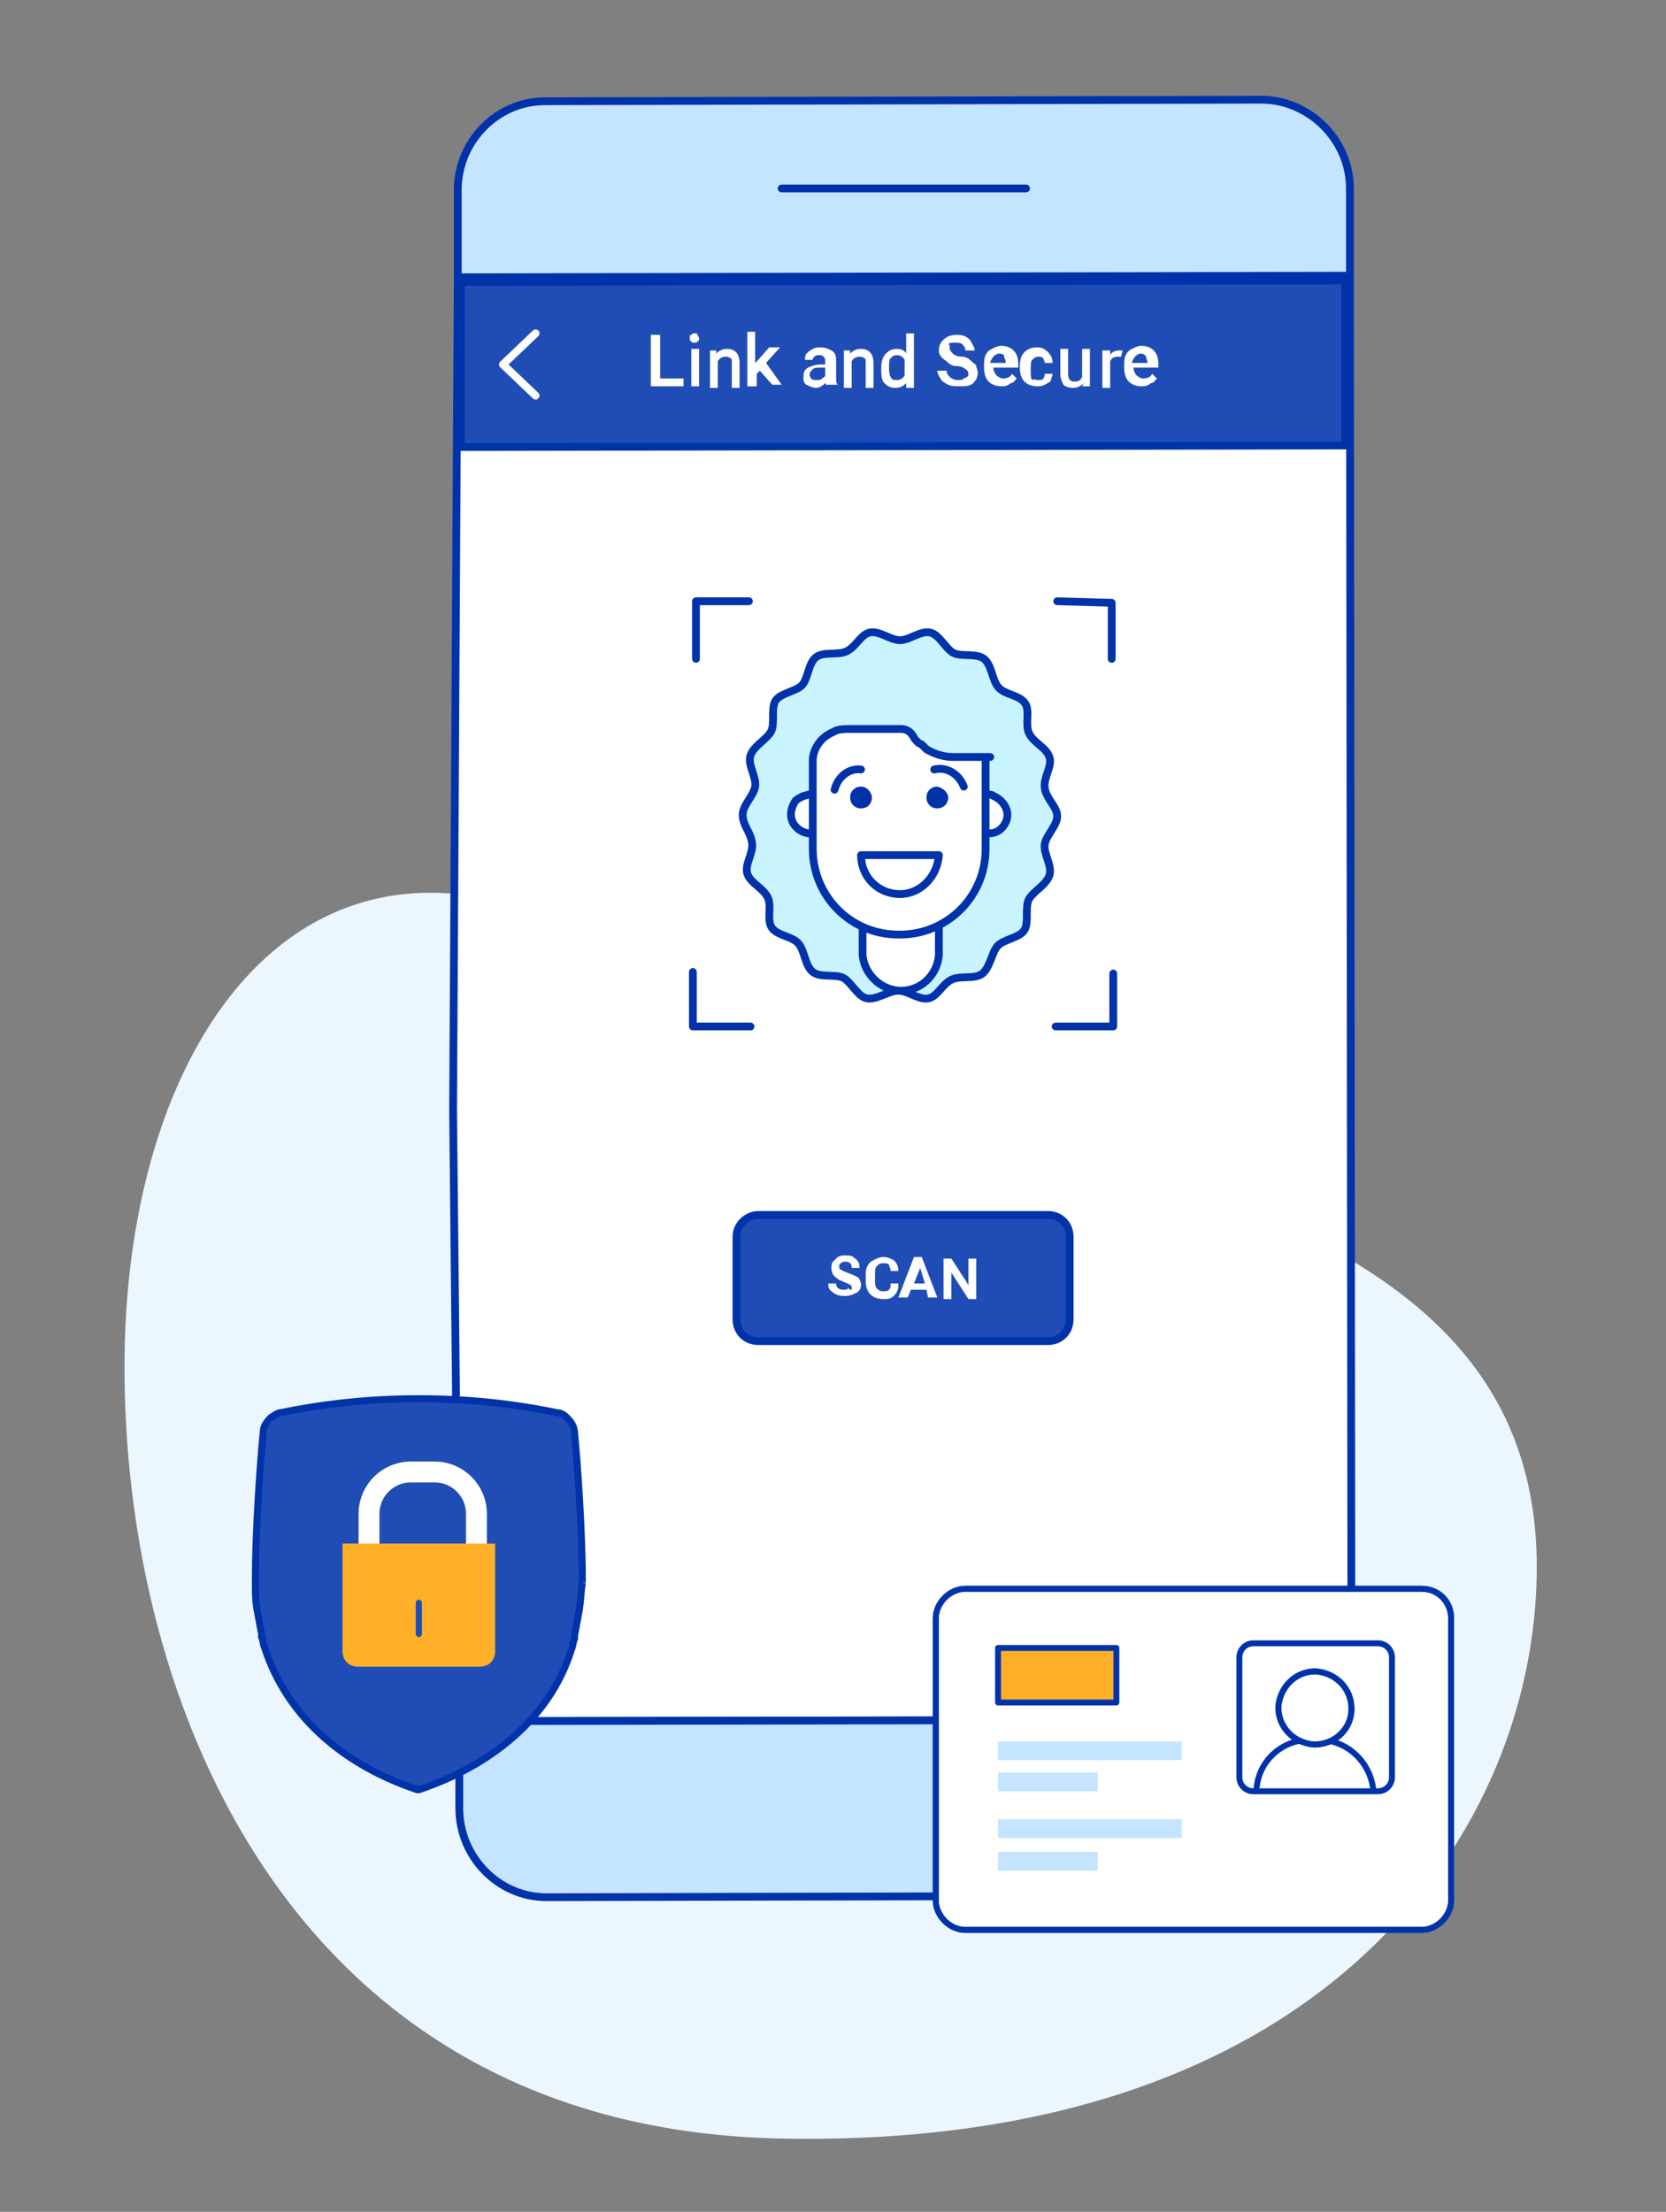 <?xml version="1.0" encoding="utf-8"?>
<!-- Generator: Adobe Illustrator 24.2.1, SVG Export Plug-In . SVG Version: 6.00 Build 0)  -->
<svg version="1.1" id="Layer_1" xmlns="http://www.w3.org/2000/svg" xmlns:xlink="http://www.w3.org/1999/xlink" x="0px" y="0px"
	 viewBox="0 0 107 142" style="enable-background:new 0 0 107 142;" xml:space="preserve">
<rect x="0" y="0" width="107" height="142" fill="#808080" stroke="none"/>
<style type="text/css">
	.st0{fill:none;}
	.st1{fill:#EBF6FF;}
	.st2{fill:#FFFFFF;stroke:#0033AA;stroke-width:0.5;stroke-linecap:round;stroke-linejoin:round;}
	.st3{fill-rule:evenodd;clip-rule:evenodd;fill:#C4E4FF;}
	.st4{fill:none;stroke:#0033AA;stroke-width:0.5;stroke-linejoin:round;}
	.st5{fill-rule:evenodd;clip-rule:evenodd;fill:#204DB5;}
	.st6{fill:none;stroke:#0033AA;stroke-width:0.5;stroke-linecap:round;stroke-linejoin:round;}
	.st7{fill:none;stroke:#FFFFFF;stroke-width:0.5;stroke-linecap:round;stroke-linejoin:round;}
	.st8{enable-background:new    ;}
	.st9{fill:#FFFFFF;}
	.st10{fill-rule:evenodd;clip-rule:evenodd;fill:#C9F3FF;}
	.st11{fill-rule:evenodd;clip-rule:evenodd;fill:#FFFFFF;}
	.st12{fill:#0033AA;}
	
		.st13{fill-rule:evenodd;clip-rule:evenodd;fill:#FFFFFF;stroke:#0033AA;stroke-width:0.38;stroke-linecap:round;stroke-linejoin:round;}
	.st14{fill-rule:evenodd;clip-rule:evenodd;fill:#FFB028;}
	.st15{fill:none;stroke:#0033AA;stroke-width:0.38;stroke-linejoin:round;}
	.st16{fill:none;stroke:#0033AA;stroke-width:0.38;stroke-linecap:round;stroke-linejoin:round;}
	.st17{fill-rule:evenodd;clip-rule:evenodd;fill:#204DB5;stroke:#0033AA;stroke-width:0.45;}
	.st18{fill:none;stroke:#FFFFFF;stroke-width:1.34;stroke-linecap:round;stroke-linejoin:round;}
</style>
<rect class="st0" width="107" height="142"/>
<path class="st1" d="M41.5,62.3C61.3,75.8,98.7,74,98.7,100.6c0,16.7-13.3,37.3-48.3,36.7C18.9,136.8,7.8,109.5,8,87.2
	S21.4,48.7,41.5,62.3z"/>
<g id="Group-4-Copy">
	<polyline id="Path" class="st2" points="29.1,71.3 29.4,17.9 86.7,17.8 86.8,110.4 29.5,110.5 29.1,71.3 	"/>
	<g id="Group-22">
		<path id="Fill-6" class="st3" d="M86.7,12.1v5.6l-57.3,0.1v-5.6c0-3.1,2.5-5.7,5.6-5.7l0,0l46-0.1C84.1,6.5,86.6,9,86.7,12.1
			C86.6,12.1,86.6,12.1,86.7,12.1"/>
		<path id="Stroke-8" class="st4" d="M86.7,12.1v5.6l-57.3,0.1v-5.6c0-3.1,2.5-5.7,5.6-5.7l0,0l46-0.1C84.1,6.4,86.7,9,86.7,12.1
			L86.7,12.1z"/>
		<polygon id="Fill-10" class="st5" points="86.4,18 86.4,28.6 29.6,28.7 29.6,18.1 		"/>
		<polygon id="Stroke-12" class="st4" points="86.4,18 86.4,28.6 29.6,28.7 29.6,18.1 		"/>
		<line id="Stroke-14" class="st6" x1="50.2" y1="12.1" x2="65.9" y2="12.1"/>
		<path id="Fill-16" class="st3" d="M29.5,116.1c0,3.1,2.5,5.7,5.6,5.7l0,0l46.1-0.1c3.1,0,5.6-2.6,5.6-5.7l0,0v-5.6l-57.3,0.1
			L29.5,116.1z"/>
		<path id="Stroke-18" class="st4" d="M29.5,116.1c0,3.1,2.5,5.7,5.6,5.7l0,0l46.1-0.1c3.1,0,5.6-2.6,5.6-5.7l0,0v-5.6l-57.3,0.1
			L29.5,116.1z"/>
		<polyline id="Stroke-20" class="st7" points="34.4,25.4 32.3,23.4 34.4,21.4 		"/>
	</g>
	<g id="Link-and-Secure">
		<g class="st8">
			<path class="st9" d="M42.4,24.3h1.5v0.5h-2.1v-3.3h0.6V24.3z"/>
			<path class="st9" d="M44.3,21.7c0-0.1,0-0.2,0.1-0.2c0.1-0.1,0.1-0.1,0.2-0.1s0.2,0,0.2,0.1s0.1,0.1,0.1,0.2c0,0.1,0,0.2-0.1,0.2
				C44.8,22,44.7,22,44.6,22s-0.2,0-0.2-0.1C44.3,21.9,44.3,21.8,44.3,21.7z M44.9,24.8h-0.5v-2.4h0.5V24.8z"/>
			<path class="st9" d="M46,22.4l0,0.3c0.2-0.2,0.4-0.3,0.7-0.3c0.5,0,0.8,0.3,0.8,0.9v1.6h-0.5v-1.6c0-0.2,0-0.3-0.1-0.3
				c-0.1-0.1-0.2-0.1-0.3-0.1c-0.2,0-0.4,0.1-0.5,0.3v1.7h-0.5v-2.4H46z"/>
			<path class="st9" d="M48.8,23.8L48.6,24v0.8H48v-3.5h0.5v2l0.2-0.2l0.7-0.8h0.7l-0.9,1l1,1.4h-0.6L48.8,23.8z"/>
			<path class="st9" d="M53.1,24.8c0,0,0-0.1-0.1-0.2c-0.2,0.2-0.4,0.3-0.6,0.3c-0.2,0-0.4-0.1-0.6-0.2c-0.2-0.1-0.2-0.3-0.2-0.5
				c0-0.3,0.1-0.5,0.3-0.6c0.2-0.1,0.5-0.2,0.8-0.2H53v-0.2c0-0.1,0-0.2-0.1-0.3s-0.2-0.1-0.3-0.1c-0.1,0-0.2,0-0.3,0.1
				c-0.1,0.1-0.1,0.1-0.1,0.2h-0.5c0-0.1,0-0.3,0.1-0.4s0.2-0.2,0.4-0.3c0.2-0.1,0.3-0.1,0.5-0.1c0.3,0,0.5,0.1,0.7,0.2
				s0.3,0.3,0.3,0.6v1.1c0,0.2,0,0.4,0.1,0.5v0H53.1z M52.5,24.4c0.1,0,0.2,0,0.3-0.1s0.2-0.1,0.2-0.2v-0.5h-0.3
				c-0.2,0-0.4,0-0.5,0.1c-0.1,0.1-0.2,0.2-0.2,0.3c0,0.1,0,0.2,0.1,0.3C52.2,24.4,52.3,24.4,52.5,24.4z"/>
			<path class="st9" d="M54.6,22.4l0,0.3c0.2-0.2,0.4-0.3,0.7-0.3c0.5,0,0.8,0.3,0.8,0.9v1.6h-0.5v-1.6c0-0.2,0-0.3-0.1-0.3
				c-0.1-0.1-0.2-0.1-0.3-0.1c-0.2,0-0.4,0.1-0.5,0.3v1.7h-0.5v-2.4H54.6z"/>
			<path class="st9" d="M56.6,23.6c0-0.4,0.1-0.7,0.3-0.9c0.2-0.2,0.4-0.3,0.7-0.3c0.3,0,0.5,0.1,0.6,0.3v-1.3h0.5v3.5h-0.5l0-0.3
				c-0.2,0.2-0.4,0.3-0.7,0.3c-0.3,0-0.5-0.1-0.7-0.3S56.6,24,56.6,23.6z M57.1,23.6c0,0.2,0,0.4,0.1,0.6s0.2,0.2,0.4,0.2
				c0.2,0,0.4-0.1,0.5-0.3v-1c-0.1-0.2-0.3-0.3-0.5-0.3c-0.2,0-0.3,0.1-0.4,0.2S57.1,23.3,57.1,23.6z"/>
		</g>
		<g class="st8">
			<path class="st9" d="M62.2,24c0-0.1-0.1-0.3-0.2-0.3c-0.1-0.1-0.3-0.2-0.6-0.2s-0.5-0.2-0.6-0.3c-0.3-0.2-0.5-0.4-0.5-0.7
				c0-0.3,0.1-0.5,0.3-0.7c0.2-0.2,0.5-0.3,0.8-0.3c0.2,0,0.4,0,0.6,0.1c0.2,0.1,0.3,0.2,0.4,0.4s0.2,0.3,0.2,0.5h-0.6
				c0-0.2-0.1-0.3-0.2-0.4c-0.1-0.1-0.3-0.1-0.5-0.1c-0.2,0-0.3,0-0.4,0.1C61,22.1,61,22.2,61,22.4c0,0.1,0.1,0.2,0.2,0.3
				c0.1,0.1,0.3,0.2,0.6,0.2s0.5,0.2,0.6,0.3s0.3,0.2,0.3,0.3s0.1,0.3,0.1,0.4c0,0.3-0.1,0.5-0.3,0.7c-0.2,0.2-0.5,0.2-0.9,0.2
				c-0.2,0-0.5,0-0.7-0.1c-0.2-0.1-0.4-0.2-0.5-0.4c-0.1-0.2-0.2-0.3-0.2-0.5h0.6c0,0.2,0.1,0.3,0.2,0.4c0.1,0.1,0.3,0.2,0.5,0.2
				c0.2,0,0.3,0,0.4-0.1C62.2,24.2,62.2,24.1,62.2,24z"/>
		</g>
		<g class="st8">
			<path class="st9" d="M64.3,24.8c-0.3,0-0.6-0.1-0.8-0.3c-0.2-0.2-0.3-0.5-0.3-0.9v-0.1c0-0.2,0-0.5,0.1-0.7
				c0.1-0.2,0.2-0.3,0.4-0.4c0.2-0.1,0.4-0.2,0.6-0.2c0.3,0,0.6,0.1,0.8,0.3c0.2,0.2,0.3,0.5,0.3,0.9v0.2h-1.6
				c0,0.2,0.1,0.4,0.2,0.5c0.1,0.1,0.3,0.2,0.4,0.2c0.3,0,0.5-0.1,0.6-0.3l0.3,0.3c-0.1,0.1-0.2,0.3-0.4,0.3
				C64.7,24.8,64.5,24.8,64.3,24.8z M64.2,22.7c-0.2,0-0.3,0.1-0.4,0.2s-0.2,0.3-0.2,0.4h1v0c0-0.2-0.1-0.3-0.1-0.4
				S64.4,22.7,64.2,22.7z"/>
			<path class="st9" d="M66.7,24.4c0.1,0,0.3,0,0.3-0.1c0.1-0.1,0.1-0.2,0.1-0.3h0.5c0,0.2-0.1,0.3-0.1,0.4s-0.2,0.2-0.4,0.3
				c-0.2,0.1-0.3,0.1-0.5,0.1c-0.3,0-0.6-0.1-0.8-0.3c-0.2-0.2-0.3-0.5-0.3-0.9v-0.1c0-0.4,0.1-0.7,0.3-0.9c0.2-0.2,0.5-0.3,0.8-0.3
				c0.3,0,0.5,0.1,0.7,0.3c0.2,0.2,0.3,0.4,0.3,0.7h-0.5c0-0.1-0.1-0.3-0.1-0.3c-0.1-0.1-0.2-0.1-0.3-0.1c-0.2,0-0.3,0.1-0.4,0.2
				c-0.1,0.1-0.1,0.3-0.1,0.6v0.1c0,0.3,0,0.5,0.1,0.6C66.4,24.3,66.5,24.4,66.7,24.4z"/>
			<path class="st9" d="M69.6,24.6c-0.2,0.2-0.4,0.3-0.7,0.3c-0.3,0-0.5-0.1-0.6-0.2c-0.1-0.2-0.2-0.4-0.2-0.7v-1.6h0.5v1.6
				c0,0.3,0.1,0.5,0.4,0.5c0.3,0,0.4-0.1,0.5-0.3v-1.8h0.5v2.4h-0.5L69.6,24.6z"/>
		</g>
		<g class="st8">
			<path class="st9" d="M72,22.9c-0.1,0-0.1,0-0.2,0c-0.3,0-0.4,0.1-0.5,0.3v1.7h-0.5v-2.4h0.5l0,0.3c0.1-0.2,0.3-0.3,0.6-0.3
				c0.1,0,0.1,0,0.2,0L72,22.9z"/>
		</g>
		<g class="st8">
			<path class="st9" d="M73.3,24.8c-0.3,0-0.6-0.1-0.8-0.3c-0.2-0.2-0.3-0.5-0.3-0.9v-0.1c0-0.2,0-0.5,0.1-0.7
				c0.1-0.2,0.2-0.3,0.4-0.4c0.2-0.1,0.4-0.2,0.6-0.2c0.3,0,0.6,0.1,0.8,0.3c0.2,0.2,0.3,0.5,0.3,0.9v0.2h-1.6
				c0,0.2,0.1,0.4,0.2,0.5c0.1,0.1,0.3,0.2,0.4,0.2c0.3,0,0.5-0.1,0.6-0.3l0.3,0.3c-0.1,0.1-0.2,0.3-0.4,0.3
				C73.7,24.8,73.5,24.8,73.3,24.8z M73.3,22.7c-0.2,0-0.3,0.1-0.4,0.2c-0.1,0.1-0.2,0.3-0.2,0.4h1v0c0-0.2-0.1-0.3-0.1-0.4
				S73.4,22.7,73.3,22.7z"/>
		</g>
	</g>
	<g id="Group-75">
		<polyline id="Stroke-23" class="st6" points="71.5,62.5 71.5,65.9 67.8,65.9 		"/>
		<polyline id="Stroke-25" class="st6" points="67.9,38.6 71.4,38.7 71.4,42.3 		"/>
		<polyline id="Stroke-27" class="st6" points="44.5,62.4 44.5,65.9 48.2,65.9 		"/>
		<polyline id="Stroke-29" class="st6" points="48.1,38.6 44.7,38.6 44.7,42.3 		"/>
		<path id="Fill-31" class="st10" d="M47.7,52.3c0-0.6,0.7-1.2,0.8-1.8s-0.5-1.4-0.3-2s1-1,1.3-1.5s0-1.5,0.3-2s1.3-0.6,1.7-1
			s0.4-1.4,0.9-1.8s1.4-0.1,2-0.4s0.9-1.1,1.5-1.2s1.3,0.5,1.9,0.5s1.3-0.6,1.9-0.5s1,1,1.5,1.3s1.5,0,2,0.4s0.5,1.3,0.9,1.8
			s1.3,0.5,1.7,1s0,1.4,0.3,2s1.1,0.9,1.3,1.5s-0.4,1.3-0.3,2s0.8,1.2,0.8,1.8s-0.7,1.2-0.8,1.8s0.5,1.4,0.3,2s-1,1-1.3,1.5
			s0,1.5-0.3,2s-1.3,0.6-1.7,1s-0.5,1.4-1,1.8s-1.4,0.1-2,0.4s-0.9,1.1-1.5,1.2c-0.6,0.1-1.3-0.5-1.9-0.5s-1.4,0.6-2,0.5
			s-1-1-1.5-1.3s-1.5,0-2-0.4s-0.5-1.3-0.9-1.8s-1.3-0.5-1.7-1s0-1.4-0.3-2s-1.1-0.9-1.3-1.5s0.4-1.3,0.3-2S47.7,52.9,47.7,52.3"/>
		<path id="Stroke-33" class="st6" d="M47.7,52.3c0-0.6,0.7-1.2,0.8-1.8s-0.5-1.4-0.3-2s1-1,1.3-1.5s0-1.5,0.3-2s1.3-0.6,1.7-1
			s0.4-1.4,0.9-1.8s1.4-0.1,2-0.4s0.9-1.1,1.5-1.2s1.3,0.5,1.9,0.5s1.3-0.6,1.9-0.5s1,1,1.5,1.3s1.5,0,2,0.4s0.5,1.3,0.9,1.8
			s1.3,0.5,1.7,1s0,1.4,0.3,2s1.1,0.9,1.3,1.5s-0.4,1.3-0.3,2s0.8,1.2,0.8,1.8s-0.7,1.2-0.8,1.8s0.5,1.4,0.3,2s-1,1-1.3,1.5
			s0,1.5-0.3,2s-1.3,0.6-1.7,1s-0.5,1.4-1,1.8s-1.4,0.1-2,0.4s-0.9,1.1-1.5,1.2c-0.6,0.1-1.3-0.5-1.9-0.5s-1.4,0.6-2,0.5
			s-1-1-1.5-1.3s-1.5,0-2-0.4s-0.5-1.3-0.9-1.8s-1.3-0.5-1.7-1s0-1.4-0.3-2s-1.1-0.9-1.3-1.5s0.4-1.3,0.3-2S47.7,53,47.7,52.3z"/>
		<path id="Fill-35" class="st11" d="M64.7,52.3c0,0.3-0.1,0.6-0.4,0.9c-0.2,0.2-0.5,0.3-0.7,0.3H51.9c-0.6-0.1-1.1-0.6-1.1-1.2
			c0-0.3,0.1-0.6,0.3-0.9c0.1-0.1,0.3-0.2,0.5-0.3c0.1,0,0.3-0.1,0.4-0.1h11.4c0.1,0,0.3,0,0.4,0.1C64.3,51.3,64.7,51.8,64.7,52.3"
			/>
		<path id="Stroke-37" class="st6" d="M64.7,52.3c0,0.3-0.1,0.6-0.4,0.9c-0.2,0.2-0.5,0.3-0.7,0.3H51.9c-0.6-0.1-1.1-0.6-1.1-1.2
			c0-0.3,0.1-0.6,0.3-0.9c0.1-0.1,0.3-0.2,0.5-0.3c0.1,0,0.3-0.1,0.4-0.1h11.4c0.1,0,0.3,0,0.4,0.1C64.3,51.3,64.7,51.8,64.7,52.3z"
			/>
		<path id="Fill-39" class="st11" d="M60.3,57.9v3.4c-0.1,1.4-1.3,2.4-2.6,2.3c-1.2-0.1-2.2-1.1-2.3-2.3v-3.4H60.3z"/>
		<path id="Stroke-41" class="st6" d="M60.3,57.9v3.4c-0.1,1.4-1.3,2.4-2.6,2.3c-1.2-0.1-2.2-1.1-2.3-2.3v-3.4H60.3z"/>
		<path id="Fill-43" class="st11" d="M63.3,48.2v6.3c0,3.1-2.5,5.5-5.5,5.5h-0.1c-3.1,0-5.5-2.5-5.5-5.5v-6.3c0-0.3,0-0.5,0.1-0.8
			c0.4-2.7,2.7-4.7,5.5-4.7h0.1C60.8,42.7,63.3,45.2,63.3,48.2"/>
		<path id="Stroke-45" class="st6" d="M63.3,48.2v6.3c0,3.1-2.5,5.5-5.5,5.5h-0.1c-3.1,0-5.5-2.5-5.5-5.5v-6.3c0-0.3,0-0.5,0.1-0.8
			c0.4-2.7,2.7-4.7,5.5-4.7h0.1C60.8,42.7,63.3,45.2,63.3,48.2z"/>
		<g id="Group-50">
			<path id="Fill-47" class="st11" d="M53.6,50.7c0.2-0.8,0.9-1.4,1.7-1.3"/>
			<path id="Stroke-49" class="st6" d="M53.6,50.7c0.2-0.8,0.9-1.4,1.7-1.3"/>
		</g>
		<g id="Group-54">
			<path id="Fill-51" class="st11" d="M60,49.4c0.8-0.2,1.6,0.3,1.9,1.1"/>
			<path id="Stroke-53" class="st6" d="M60,49.4c0.8-0.2,1.6,0.3,1.9,1.1"/>
		</g>
		<path id="Stroke-57" class="st12" d="M56,51.2c0,0.4-0.3,0.7-0.7,0.7l0,0c-0.4,0-0.7-0.3-0.7-0.7s0.3-0.7,0.7-0.7S56,50.9,56,51.2
			z"/>
		<path id="Stroke-61" class="st12" d="M60.9,51.2c0,0.4-0.3,0.7-0.7,0.7s-0.7-0.3-0.7-0.7s0.3-0.7,0.7-0.7l0,0
			C60.6,50.6,60.9,50.9,60.9,51.2z"/>
		<path id="Fill-63" class="st11" d="M57.8,57.4L57.8,57.4c-1.4,0-2.5-1.1-2.5-2.5h5C60.2,56.3,59.1,57.4,57.8,57.4L57.8,57.4"/>
		<path id="Stroke-65" class="st6" d="M57.8,57.4L57.8,57.4c-1.4,0-2.5-1.1-2.5-2.5h5C60.2,56.3,59.1,57.4,57.8,57.4z"/>
		<path id="Fill-67" class="st10" d="M65,48l-1.7,0.7h-2c-0.6,0-1.2-0.2-1.7-0.5L59.5,48h-0.1l-0.1-0.1l-0.2-0.2L59,47.6l-0.1-0.1
			c-0.1-0.1-0.2-0.2-0.2-0.3l0,0c-0.1-0.1-0.2-0.3-0.2-0.4h-4.8L53.5,47c-0.7,0.3-1.3,0.9-1.3,1.7l-0.5,0.1c0-0.3-0.7-1.5-0.6-1.7
			c0.4-2.7,3.7-5,6.4-5h0.6C61.1,42,65,45,65,48"/>
		<path id="Stroke-69" class="st6" d="M52.2,48.7c0.1-0.8,0.6-1.4,1.3-1.7l0.2-0.1c0.3-0.1,0.6-0.1,0.9-0.1h3.3
			c0.3,0,0.6,0.2,0.7,0.4l0,0c0.1,0.1,0.1,0.2,0.2,0.3l0.1,0.1l0.1,0.1l0.2,0.1l0.1,0.1l0.1,0.1l0.1,0.1c0.5,0.3,1.1,0.5,1.7,0.5
			h2.4"/>
		<path id="Fill-71" class="st5" d="M67.3,86.1H48.7c-0.8,0-1.4-0.6-1.4-1.4v-5.3c0-0.8,0.7-1.4,1.4-1.4h18.6c0.8,0,1.4,0.6,1.4,1.4
			v5.3C68.7,85.5,68.1,86.1,67.3,86.1"/>
		<path id="Stroke-73" class="st4" d="M67.3,86.1H48.7c-0.8,0-1.4-0.6-1.4-1.4v-5.3c0-0.8,0.7-1.4,1.4-1.4h18.6
			c0.8,0,1.4,0.6,1.4,1.4v5.3C68.7,85.5,68.1,86.1,67.3,86.1z"/>
	</g>
	<g id="SCAN">
		<g class="st8">
			<path class="st9" d="M54.7,82.7c0-0.1,0-0.2-0.1-0.2c-0.1-0.1-0.2-0.1-0.4-0.2c-0.2-0.1-0.3-0.1-0.4-0.2
				c-0.3-0.2-0.4-0.4-0.4-0.7c0-0.1,0-0.3,0.1-0.4c0.1-0.1,0.2-0.2,0.3-0.3c0.2-0.1,0.3-0.1,0.5-0.1c0.2,0,0.4,0,0.5,0.1
				c0.1,0.1,0.3,0.2,0.3,0.3c0.1,0.1,0.1,0.3,0.1,0.4h-0.5c0-0.1,0-0.2-0.1-0.3c-0.1-0.1-0.2-0.1-0.3-0.1c-0.1,0-0.2,0-0.3,0.1
				c-0.1,0.1-0.1,0.1-0.1,0.2c0,0.1,0,0.2,0.1,0.2c0.1,0.1,0.2,0.1,0.4,0.2c0.3,0.1,0.5,0.2,0.7,0.3c0.1,0.1,0.2,0.3,0.2,0.5
				c0,0.2-0.1,0.4-0.3,0.5s-0.4,0.2-0.7,0.2c-0.2,0-0.4,0-0.6-0.1s-0.3-0.2-0.4-0.3c-0.1-0.1-0.1-0.3-0.1-0.4h0.5
				c0,0.3,0.2,0.4,0.5,0.4c0.1,0,0.2,0,0.3-0.1C54.7,82.9,54.7,82.8,54.7,82.7z"/>
			<path class="st9" d="M57.7,82.5c0,0.3-0.1,0.5-0.3,0.7c-0.2,0.2-0.4,0.2-0.7,0.2c-0.3,0-0.6-0.1-0.8-0.3
				c-0.2-0.2-0.3-0.5-0.3-0.9V82c0-0.3,0-0.5,0.1-0.7c0.1-0.2,0.2-0.3,0.4-0.4c0.2-0.1,0.4-0.2,0.6-0.2c0.3,0,0.5,0.1,0.7,0.2
				c0.2,0.2,0.3,0.4,0.3,0.7h-0.5c0-0.2-0.1-0.3-0.1-0.4c-0.1-0.1-0.2-0.1-0.4-0.1c-0.2,0-0.3,0.1-0.4,0.2s-0.1,0.3-0.1,0.6v0.2
				c0,0.3,0,0.5,0.1,0.6c0.1,0.1,0.2,0.2,0.4,0.2c0.2,0,0.3,0,0.4-0.1c0.1-0.1,0.1-0.2,0.1-0.4H57.7z"/>
			<path class="st9" d="M59.5,82.8h-1l-0.2,0.5h-0.6l1-2.6h0.5l1,2.6h-0.6L59.5,82.8z M58.7,82.4h0.7l-0.3-1L58.7,82.4z"/>
			<path class="st9" d="M62.7,83.4h-0.5l-1.1-1.7v1.7h-0.5v-2.6h0.5l1.1,1.7v-1.7h0.5V83.4z"/>
		</g>
	</g>
</g>
<g id="Group-2-Copy">
	<path id="Fill-99" class="st13" d="M93.2,103.9V122c0,1-0.9,1.9-1.9,1.9l0,0H62c-1,0-1.9-0.9-1.9-1.9v-18.1c0-1,0.9-1.9,1.9-1.9
		h29.3C92.4,102,93.2,102.9,93.2,103.9L93.2,103.9"/>
	<polygon id="Fill-109" class="st14" points="64.1,109.3 71.7,109.3 71.7,105.8 64.1,105.8 	"/>
	<polygon id="Stroke-110" class="st15" points="64.1,109.3 71.7,109.3 71.7,105.8 64.1,105.8 	"/>
	<path id="Stroke-100" class="st16" d="M93.2,103.9V122c0,1-0.9,1.9-1.9,1.9l0,0H62c-1,0-1.9-0.9-1.9-1.9v-18.1c0-1,0.9-1.9,1.9-1.9
		h29.3C92.4,102,93.2,102.8,93.2,103.9z"/>
	<path id="Stroke-101" class="st16" d="M88.2,114.9c-0.2-1.8-1.7-3.2-3.5-3.2h-0.6c-1.8,0-3.3,1.4-3.4,3.2"/>
	<path id="Fill-102" class="st13" d="M86.8,109.7c0-1.3-1-2.3-2.3-2.4c-1.3,0-2.3,1-2.4,2.3c0,1.3,1,2.3,2.3,2.4l0,0
		C85.8,112,86.8,111,86.8,109.7L86.8,109.7z"/>
	<path id="Stroke-103" class="st16" d="M86.8,109.7c0-1.3-1-2.3-2.3-2.4c-1.3,0-2.3,1-2.4,2.3c0,1.3,1,2.3,2.3,2.4l0,0
		C85.7,112,86.8,111,86.8,109.7z"/>
	<path id="Stroke-104" class="st16" d="M89.4,114.1c0,0.5-0.4,0.9-0.9,0.9l0,0h-8c-0.5,0-0.9-0.4-0.9-0.9l0,0v-7.7
		c0-0.5,0.4-0.9,0.9-0.9l0,0h8c0.5,0,0.9,0.4,0.9,0.9l0,0V114.1z"/>
	<polygon id="Fill-105" class="st3" points="64.1,113 75.9,113 75.9,111.8 64.1,111.8 	"/>
	<polygon id="Fill-106" class="st3" points="64.1,115 70.5,115 70.5,113.8 64.1,113.8 	"/>
	<polygon id="Fill-107" class="st3" points="64.1,118 75.9,118 75.9,116.8 64.1,116.8 	"/>
	<polygon id="Fill-108" class="st3" points="64.1,120.1 70.5,120.1 70.5,118.9 64.1,118.9 	"/>
</g>
<g id="Group-Copy">
	<path id="Fill-30" class="st17" d="M37.4,101.6v-0.2c0-3-0.3-7.4-0.5-9.4c0-0.4-0.2-0.7-0.5-1c-0.2-0.2-0.4-0.3-0.6-0.3
		c-2.9-0.6-5.8-0.9-8.8-0.9h-0.2c-3,0-5.9,0.3-8.8,0.9c-0.2,0-0.4,0.2-0.6,0.3c-0.3,0.3-0.5,0.6-0.5,1c-0.2,2-0.5,6.4-0.5,9.4v0.2
		c0,0.6,0,1.1,0.1,1.7c0.1,0.5,0.2,1.1,0.3,1.6c0,0,0,0.1,0,0.2c0.1,0.2,0.1,0.5,0.2,0.7l0,0c1.5,4.6,5.3,7.6,9.8,9.1h0.1l0,0
		c4.5-1.5,8.4-4.5,9.8-9l0,0c0.1-0.2,0.1-0.5,0.2-0.7c0-0.1,0-0.1,0-0.2c0.1-0.5,0.2-1.1,0.3-1.6C37.3,102.8,37.3,102.3,37.4,101.6
		L37.4,101.6"/>
	<path id="Stroke-25-2" class="st18" d="M30.6,99.9v-2.7c0-1.5-1.2-2.7-2.7-2.7l0,0h-1.5c-1.5,0-2.7,1.2-2.7,2.7l0,0v2.7H30.6z"/>
	<path id="Fill-36" class="st14" d="M31.8,99.1H22v6.9c0,0.6,0.4,1,1,1h7.8c0.6,0,1-0.4,1-1V99.1z"/>
	<path id="Fill-40" class="st5" d="M26.9,105.1c-0.1,0-0.2-0.1-0.2-0.2v-2c0-0.1,0.1-0.2,0.2-0.2s0.2,0.1,0.2,0.2v2
		C27.1,105,27,105.1,26.9,105.1"/>
</g>
</svg>
